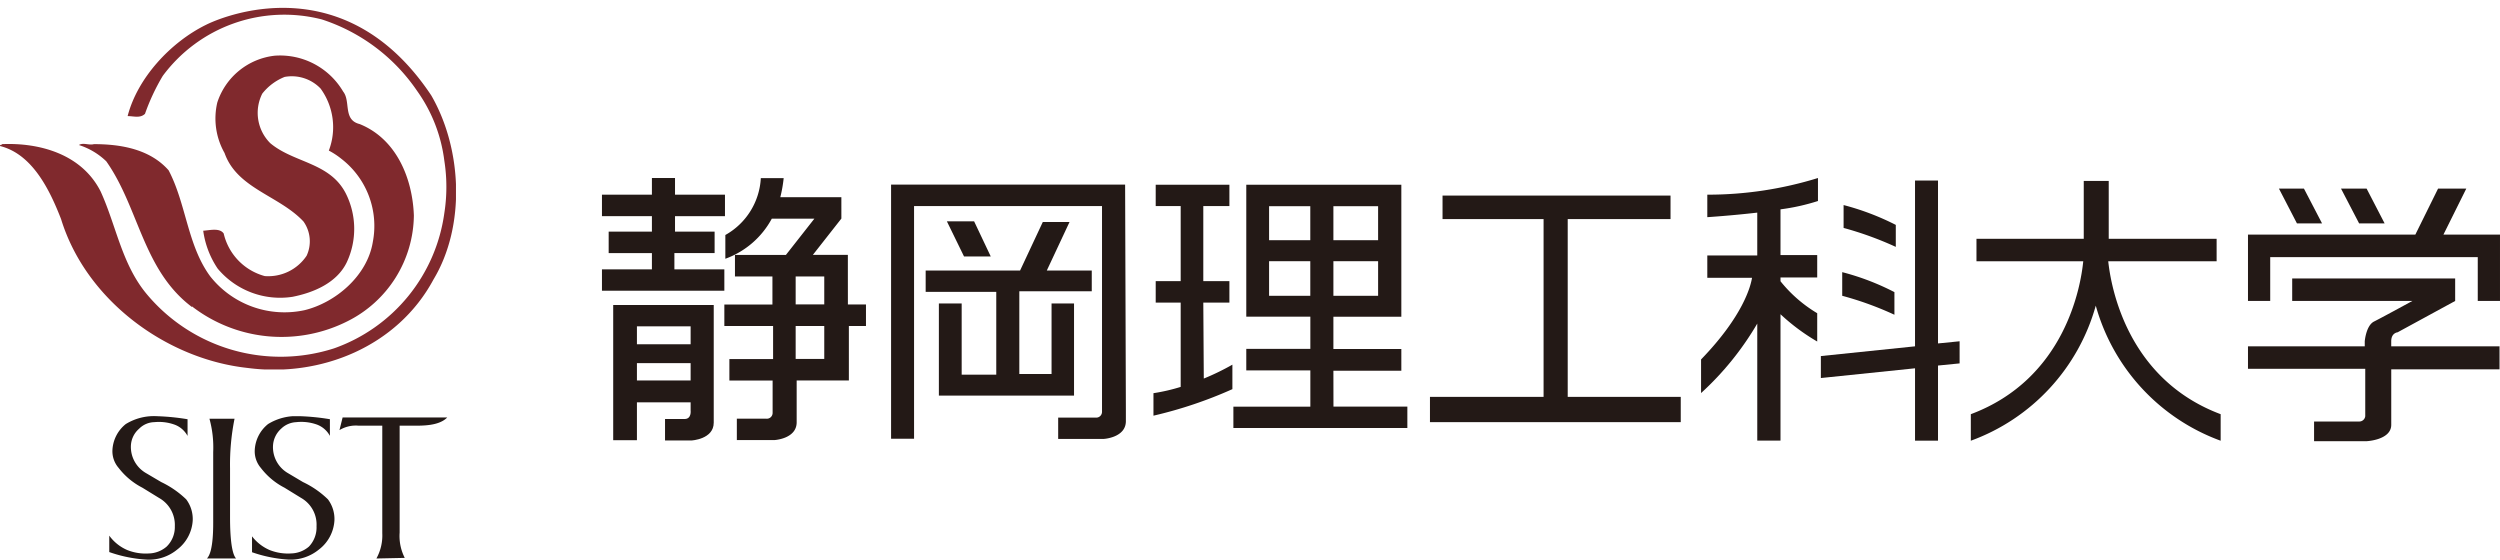 <svg xmlns="http://www.w3.org/2000/svg" xmlns:xlink="http://www.w3.org/1999/xlink" width="318" height="71.186" viewBox="0 0 318 71.186">
  <defs>
    <clipPath id="clip-path">
      <rect id="長方形_9" data-name="長方形 9" width="10.612" height="18.243" fill="none"/>
    </clipPath>
    <clipPath id="clip-path-2">
      <rect id="長方形_10" data-name="長方形 10" width="10.596" height="18.243" fill="none"/>
    </clipPath>
    <clipPath id="clip-path-3">
      <rect id="長方形_11" data-name="長方形 11" width="57.999" height="47" transform="translate(0 -1.186)" fill="none"/>
    </clipPath>
  </defs>
  <g id="logo" transform="translate(0 0.855)">
    <path id="パス_1" data-name="パス 1" d="M8.79,32.53H19.4V50.773H8.79Z" transform="translate(5.174 19.557)" fill="none"/>
    <g id="グループ_1" data-name="グループ 1" transform="translate(13.964 52.087)" clip-path="url(#clip-path)">
      <path id="パス_2" data-name="パス 2" d="M14.5,33.29a2.811,2.811,0,0,0-1.954.836A3.019,3.019,0,0,0,11.5,36.3a3.836,3.836,0,0,0,1.843,3.424l2.017,1.189a11.989,11.989,0,0,1,3.177,2.2,4.181,4.181,0,0,1,.826,2.7,5.015,5.015,0,0,1-1.97,3.681,5.644,5.644,0,0,1-3.8,1.286,17.3,17.3,0,0,1-4.845-.964v-2.09a5.523,5.523,0,0,0,2.288,1.832,6.287,6.287,0,0,0,2.748.434,3.582,3.582,0,0,0,2.256-.868,3.46,3.46,0,0,0,1.048-2.588,3.931,3.931,0,0,0-2-3.6l-2.113-1.3a9,9,0,0,1-3.034-2.524,3.237,3.237,0,0,1-.794-2.138,4.519,4.519,0,0,1,1.7-3.44,6.847,6.847,0,0,1,4-1,28.99,28.99,0,0,1,3.86.386v2.122a3.09,3.09,0,0,0-1.779-1.479A5.86,5.86,0,0,0,14.5,33.29" transform="translate(-8.814 -32.535)" fill="#231916" fill-rule="evenodd"/>
    </g>
    <path id="パス_3" data-name="パス 3" d="M20.18,32.53h10.6V50.773H20.18Z" transform="translate(11.877 19.557)" fill="none"/>
    <g id="グループ_2" data-name="グループ 2" transform="translate(32.057 52.087)" clip-path="url(#clip-path-2)">
      <path id="パス_4" data-name="パス 4" d="M25.875,33.291a2.937,2.937,0,0,0-1.97.836,3.116,3.116,0,0,0-1.033,2.17,3.821,3.821,0,0,0,1.811,3.424l2,1.189a11.751,11.751,0,0,1,3.177,2.2,4.181,4.181,0,0,1,.826,2.7,5.015,5.015,0,0,1-1.97,3.681,5.691,5.691,0,0,1-3.813,1.286,17.3,17.3,0,0,1-4.766-.964v-2.09a5.65,5.65,0,0,0,2.3,1.832,6.287,6.287,0,0,0,2.764.434,3.582,3.582,0,0,0,2.24-.868,3.527,3.527,0,0,0,.969-2.588,3.9,3.9,0,0,0-1.954-3.6l-2.113-1.3a8.888,8.888,0,0,1-3.018-2.524,3.237,3.237,0,0,1-.778-2.138,4.519,4.519,0,0,1,1.7-3.44,6.862,6.862,0,0,1,4.019-1,29.024,29.024,0,0,1,3.844.386v2.122a3.091,3.091,0,0,0-1.763-1.479,5.923,5.923,0,0,0-2.478-.273" transform="translate(-20.204 -32.535)" fill="#231916" fill-rule="evenodd"/>
    </g>
    <path id="パス_5" data-name="パス 5" d="M20.081,32.73a29.443,29.443,0,0,0-.572,6.285V45.2c0,.932,0,4.485.763,5.3h-3.7c.858-.868.794-4.131.794-5.079V36.973a13.735,13.735,0,0,0-.477-4.243Z" transform="translate(9.753 19.678)" fill="#231916" fill-rule="evenodd"/>
    <path id="パス_6" data-name="パス 6" d="M31.882,50.568a6.036,6.036,0,0,0,.747-3.215V33.675h-3a4.013,4.013,0,0,0-2.446.563l.4-1.607H40.889c-1.064,1.093-3.177,1.045-4.416,1.045H34.837v13.6a6.1,6.1,0,0,0,.651,3.215Z" transform="translate(15.997 19.617)" fill="#231916" fill-rule="evenodd"/>
    <path id="パス_7" data-name="パス 7" d="M0,.33H58V46.413H0Z" transform="translate(0 0)" fill="none"/>
    <g id="グループ_3" data-name="グループ 3" transform="translate(0 0.33)" clip-path="url(#clip-path-3)">
      <path id="パス_8" data-name="パス 8" d="M54.851,11.346c-11.771-17.681-28.594-9-28.594-9C21.682,4.579,17.472,9.16,16.233,13.982c.763,0,1.589.305,2.208-.289A26.55,26.55,0,0,1,20.7,8.871,19.243,19.243,0,0,1,40.935,1.686a23.391,23.391,0,0,1,12.1,9.065,19.419,19.419,0,0,1,3.479,8.889,21.546,21.546,0,0,1,0,6.7A21.318,21.318,0,0,1,42.492,43.525a22.187,22.187,0,0,1-23.829-6.9c-3.177-3.809-3.876-8.7-5.862-13.052C10.371,18.756,4.922,17.341.236,17.55c0,.177-.286,0-.222.241,4.162,1.045,6.354,5.706,7.752,9.29C10.943,37.433,21.2,44.907,31.483,46.017c9.261,1.238,19.063-2.7,23.654-11.251,4.114-6.831,3.638-16.652-.286-23.419" transform="translate(0.002 -0.4)" fill="#80292d" fill-rule="evenodd"/>
    </g>
    <path id="パス_9" data-name="パス 9" d="M20.7,35.9a18.643,18.643,0,0,0,19.825,1.865,15.221,15.221,0,0,0,8.4-13.421c-.175-4.822-2.272-9.773-6.894-11.637-2.16-.53-1.112-2.893-2.1-4.131A9.311,9.311,0,0,0,31.229,4.01a8.7,8.7,0,0,0-7.307,5.947,8.883,8.883,0,0,0,.921,6.429C26.431,20.919,31.8,21.8,34.882,25.1a4.35,4.35,0,0,1,.4,4.356,5.87,5.87,0,0,1-5.322,2.588,7.322,7.322,0,0,1-5.226-5.417c-.524-.755-1.8-.4-2.605-.354a11.33,11.33,0,0,0,1.843,4.822A10.356,10.356,0,0,0,33.5,34.678c2.653-.53,5.624-1.752,6.894-4.4a10.023,10.023,0,0,0-.111-8.712c-2.017-4-6.608-3.89-9.627-6.429a5.448,5.448,0,0,1-1.017-6.3A6.869,6.869,0,0,1,32.484,6.71a5.078,5.078,0,0,1,4.575,1.479,8.359,8.359,0,0,1,1.048,7.892A9.79,9.79,0,0,1,39.7,17.126a10.785,10.785,0,0,1,4,10.592c-.7,4.308-4.766,7.715-8.689,8.664a12.043,12.043,0,0,1-11.994-4.308c-2.907-3.954-3.034-9.194-5.29-13.486-2.383-2.7-6.084-3.327-9.5-3.327-.635.177-1.382-.241-1.906.113A8.859,8.859,0,0,1,9.8,17.447c4.178,5.931,4.639,13.823,10.9,18.533" transform="translate(3.72 2.219)" fill="#80292d" fill-rule="evenodd"/>
    <path id="パス_10" data-name="パス 10" d="M63.768,25.3H57.414V23.228h5.115V20.5H57.493V18.534h6.354V15.8H57.493V13.68H54.554V15.8H48.2v2.732h6.354V20.5h-5.5v2.732h5.5V25.3H48.2v2.716H63.768Z" transform="translate(28.369 8.108)" fill="#231916" fill-rule="evenodd"/>
    <path id="パス_11" data-name="パス 11" d="M67.071,36.691h3.638V32.5H67.071Zm0-6.944h3.638V26.2H67.071Zm6.64-3.568V23.447H69.263l3.622-4.613h0V16.117H65.117a17.007,17.007,0,0,0,.429-2.427H62.639a8.818,8.818,0,0,1-4.512,7.233v3.022a10.934,10.934,0,0,0,5.909-5.1h5.417l-3.622,4.613H59.35V26.2h4.766v3.568H58V32.5h6.2v4.2h-5.56v2.732h5.5v4.131a.743.743,0,0,1-.247.543.725.725,0,0,1-.563.181H59.589V47.01h4.766s2.844-.145,2.844-2.266V43.137h0V39.424h6.64V32.5h2.176V29.763h-2.3Z" transform="translate(34.137 8.114)" fill="#231916" fill-rule="evenodd"/>
    <path id="パス_12" data-name="パス 12" d="M92.992,39.245h0V36.5h0V27.527H90.133V36.5h-4.1V25.968h9.214V23.332H89.529L92.42,17.16h-3.4L86.13,23.332H74.12v2.716H83.1V36.577H78.7V27.527H75.8V39.245H92.992Z" transform="translate(43.625 10.222)" fill="#231916" fill-rule="evenodd"/>
    <path id="パス_13" data-name="パス 13" d="M79.283,17.11H75.82L78,21.578h3.4Z" transform="translate(44.625 10.191)" fill="#231916" fill-rule="evenodd"/>
    <path id="パス_14" data-name="パス 14" d="M52.118,33.326h6.831v-2.2H52.118Zm0-4.6h6.831V26.446H52.118Zm6.91-5H49.1v17.2h3.018V36.107h6.831v1.045s.143,1.125-.826,1.077H55.693v2.732H59.06s2.828-.145,2.828-2.266V23.73H58.949Z" transform="translate(28.899 14.212)" fill="#231916" fill-rule="evenodd"/>
    <path id="パス_15" data-name="パス 15" d="M101.12,14.2H71.35V46.524h2.923V16.932H98.181V43.1a.743.743,0,0,1-.241.553.725.725,0,0,1-.569.186H92.605v2.716h5.767s2.844-.145,2.844-2.266V42.811h0Z" transform="translate(41.995 8.424)" fill="#231916" fill-rule="evenodd"/>
    <path id="パス_16" data-name="パス 16" d="M103.3,28.339h5.242v-4.4H103.3Zm0-7.072h5.242V16.942H103.3Zm8.181,0h5.687V16.942h-5.687Zm0,7.072h5.687v-4.4h-5.687Zm0,9.532h8.642V35.106h-8.642v-4.1h8.642V28.339h0v-4.4h0V21.218h0V16.942h0V14.21H100.4V16.4h0v13.55h0v1.045h8.149v4.1H100.4v2.732h8.149v4.613H98.76v2.716h22.129V42.435h-9.4Z" transform="translate(58.127 8.43)" fill="#231916" fill-rule="evenodd"/>
    <path id="パス_17" data-name="パス 17" d="M132.022,18.06H145.1V15.07H116.1v2.99h12.852V40.675H114.5V43.89h31.9V40.675H132.022Z" transform="translate(67.391 8.952)" fill="#231916" fill-rule="evenodd"/>
    <path id="パス_18" data-name="パス 18" d="M98.7,29.207h3.32V26.474H98.7V16.926h3.32V14.21H92.646v2.716h3.177v9.548H92.646v2.732h3.177V39.928a23.688,23.688,0,0,1-3.463.8v2.861a54.549,54.549,0,0,0,10.04-3.375V37.1a31.181,31.181,0,0,1-3.638,1.768Z" transform="translate(54.36 8.43)" fill="#231916" fill-rule="evenodd"/>
    <path id="パス_19" data-name="パス 19" d="M160.7,13.88h-2.923V34.968L145.8,36.206V39l11.978-1.238v9.21H160.7V37.412l2.748-.273V34.325L160.7,34.6Z" transform="translate(85.814 8.23)" fill="#231916" fill-rule="evenodd"/>
    <path id="パス_20" data-name="パス 20" d="M198.221,29.619c0-1.077.81-1.141.81-1.141l7.323-3.986V21.63H185.624v2.861h15.282c-.937.514-3.86,2.106-4.877,2.62s-1.176,2.507-1.176,2.507v.643H180v2.861h14.917V39.15a.765.765,0,0,1-.81.675h-5.7v2.507h6.64s3.177-.129,3.177-2.09V33.187h13.773V30.261H198.221Z" transform="translate(105.943 12.936)" fill="#231916" fill-rule="evenodd"/>
    <path id="パス_21" data-name="パス 21" d="M211.994,20.371h-7.133l2.907-5.851h-3.59l-2.891,5.851H180v8.439h2.828V23.232h26.4v5.577h2.828V20.371Z" transform="translate(105.943 8.618)" fill="#231916" fill-rule="evenodd"/>
    <path id="パス_22" data-name="パス 22" d="M137,15.8v2.861s3.034-.193,6.354-.579v5.449H137v2.845h5.687c-.159,1.013-1.1,4.822-6.481,10.383v4.276a37.7,37.7,0,0,0,7.149-8.84V47.081h2.955V31.007a25.881,25.881,0,0,0,4.67,3.472v-3.6a17.374,17.374,0,0,1-4.67-4.067V26.33h4.67V23.485h-4.67V17.666a26.735,26.735,0,0,0,4.766-1.061V13.68A47.363,47.363,0,0,1,137,15.8" transform="translate(80.169 8.108)" fill="#231916" fill-rule="evenodd"/>
    <path id="パス_23" data-name="パス 23" d="M154.26,18.344a32.819,32.819,0,0,0-6.64-2.524v2.909a43.179,43.179,0,0,1,6.64,2.411Z" transform="translate(86.885 9.408)" fill="#231916" fill-rule="evenodd"/>
    <path id="パス_24" data-name="パス 24" d="M154.15,23.67a31.637,31.637,0,0,0-6.64-2.54v3.006a41.415,41.415,0,0,1,6.64,2.411Z" transform="translate(86.82 12.633)" fill="#231916" fill-rule="evenodd"/>
    <path id="パス_25" data-name="パス 25" d="M175.38,24.133h13.693V21.272H175.348V13.91h-3.177v7.362H158.525v2.861h13.582c-.318,3.215-2.319,14.964-14.3,19.449v3.375A25.6,25.6,0,0,0,173.7,29.775a25.6,25.6,0,0,0,15.886,17.183V43.582c-11.962-4.485-13.964-16.3-14.3-19.449" transform="translate(92.882 8.248)" fill="#231916" fill-rule="evenodd"/>
    <path id="パス_26" data-name="パス 26" d="M187.961,18.94l-2.3-4.42H182.48l2.288,4.42Z" transform="translate(107.402 8.618)" fill="#231916" fill-rule="evenodd"/>
    <path id="パス_27" data-name="パス 27" d="M192.994,18.94l-2.288-4.42H187.45l2.3,4.42Z" transform="translate(110.328 8.618)" fill="#231916" fill-rule="evenodd"/>
  </g>
</svg>
